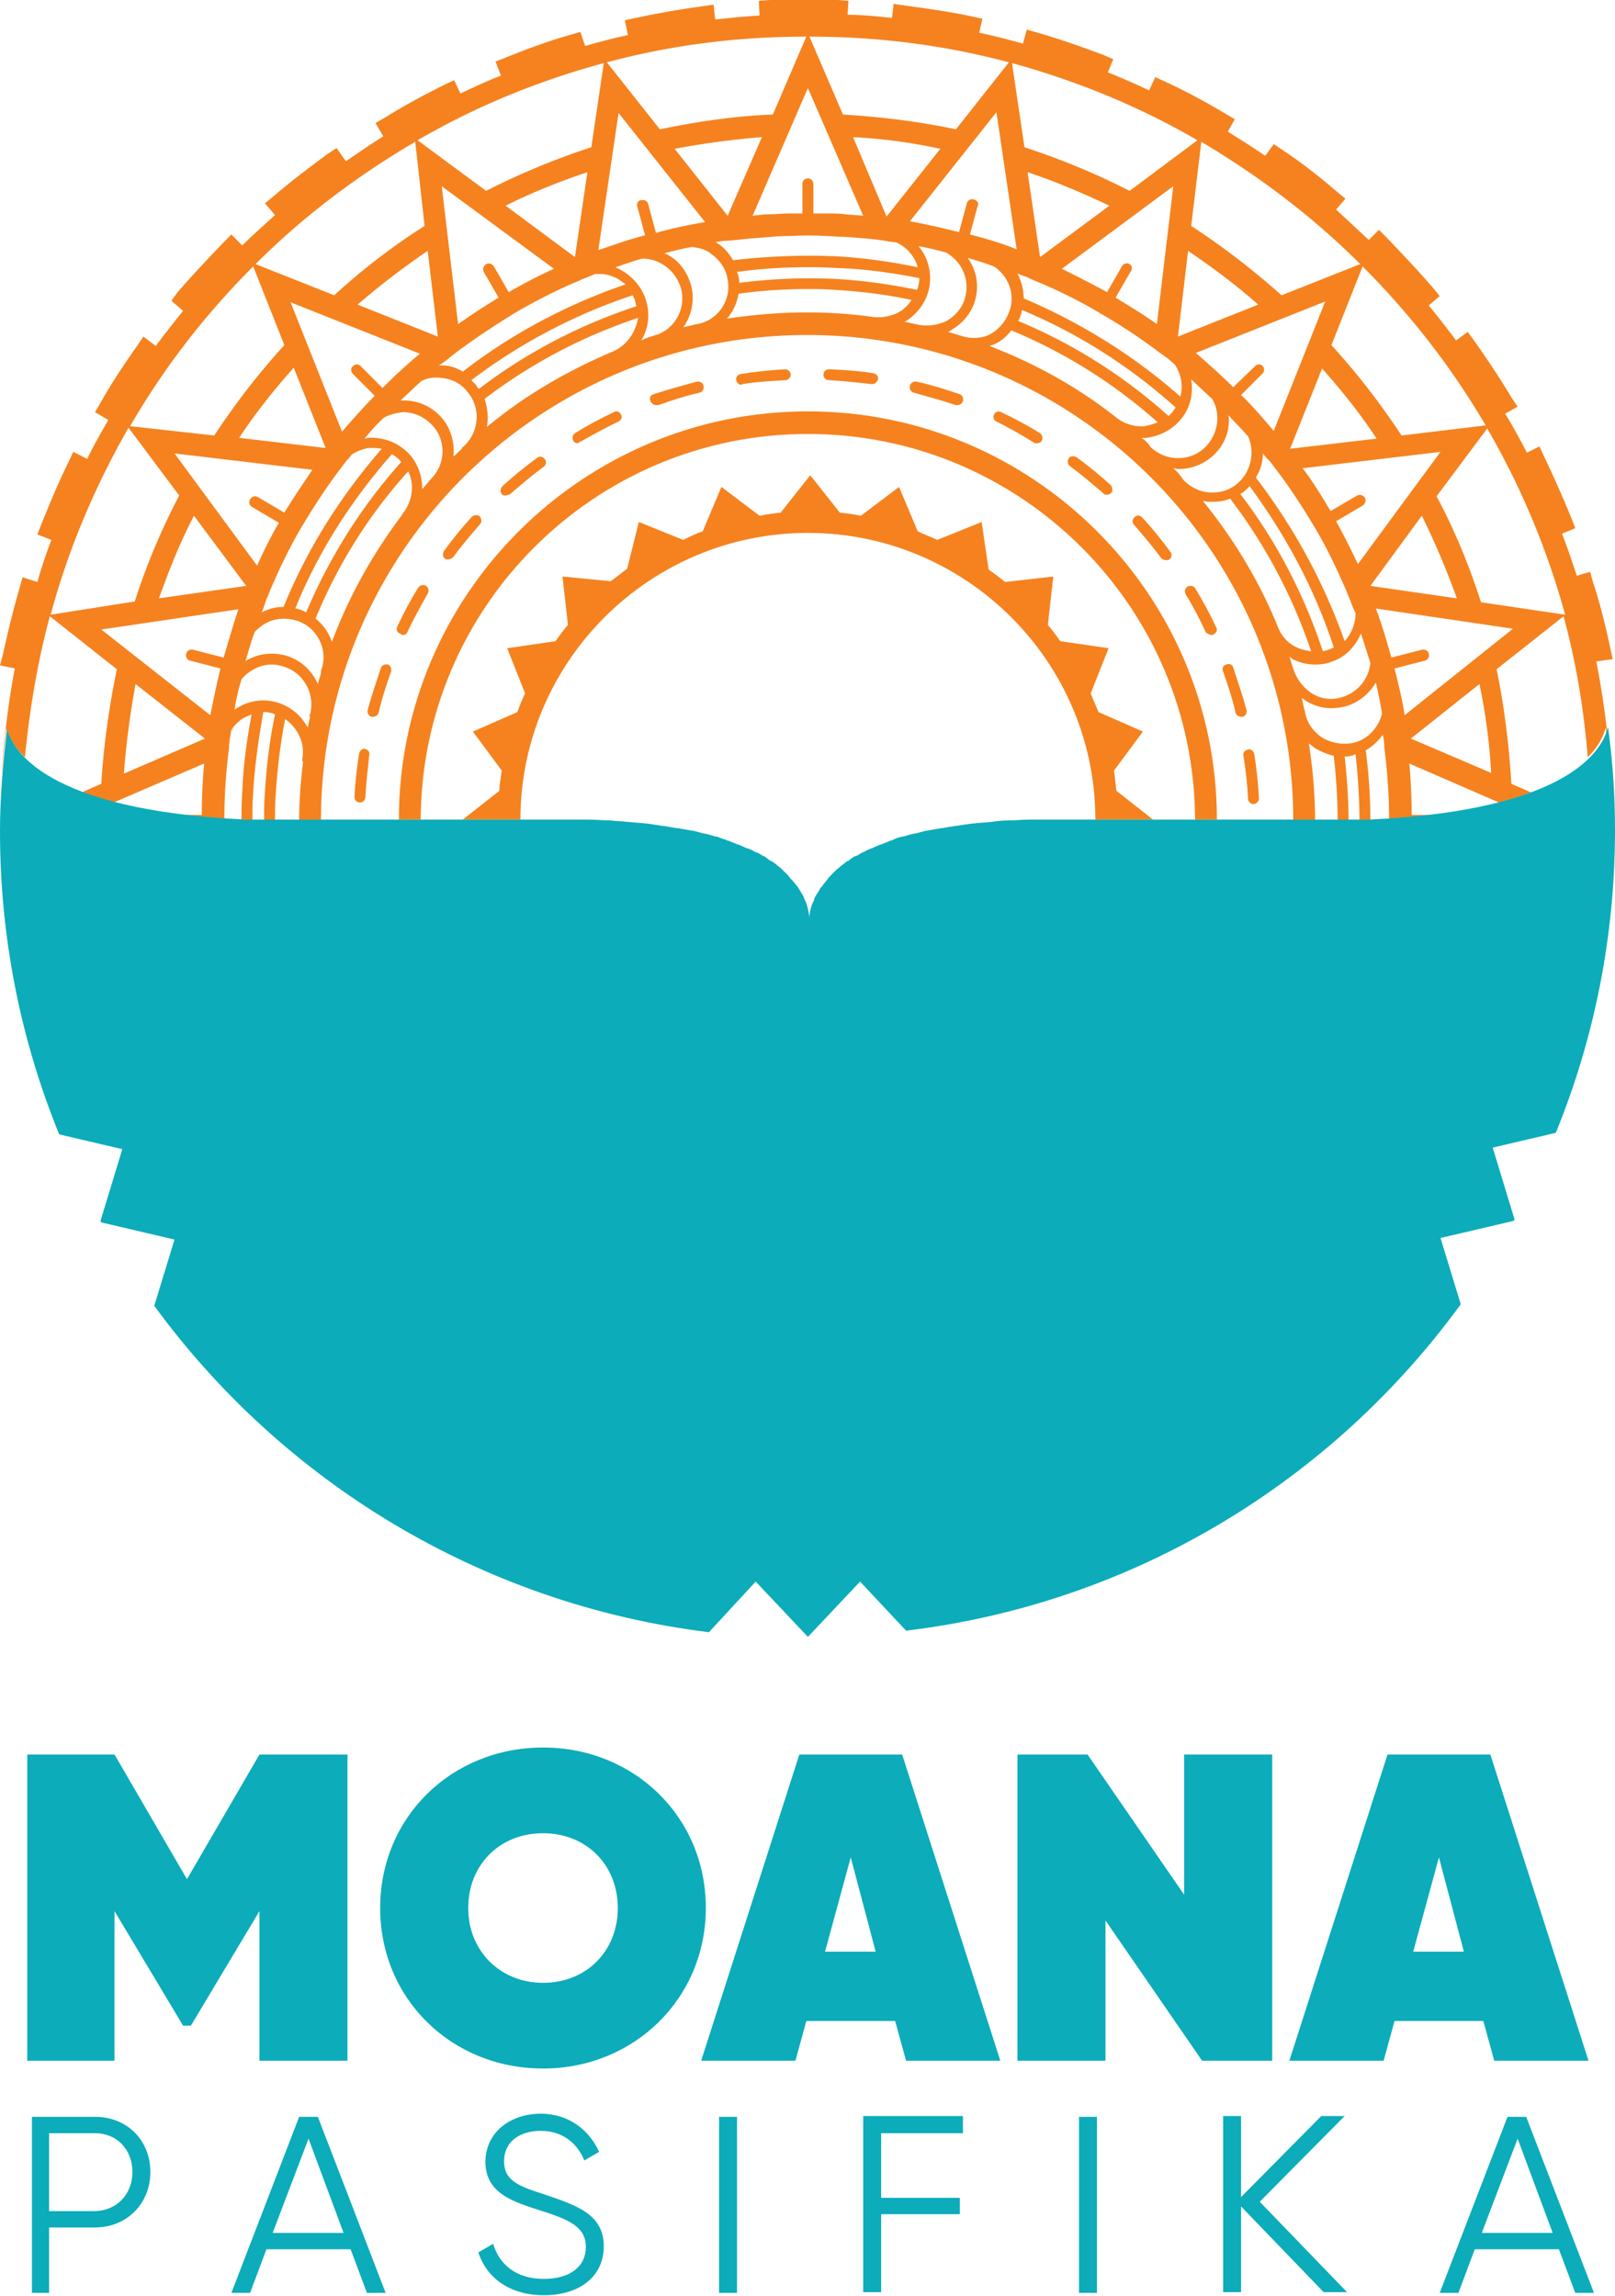 <svg xmlns="http://www.w3.org/2000/svg" viewBox="0 0 207.3 294.7"><path fill="#0cacba" d="M69.4 271.3c3.7 0 6.3 2.2 7.5 4.9l-1.9 1.1c-.8-2-2.6-3.8-5.6-3.8-2.7 0-4.7 1.4-4.7 3.9s1.9 3.2 5 4.2c4.1 1.4 7.8 2.5 7.8 6.7 0 3.9-3.1 6.3-7.7 6.3-4.2 0-7.3-2.1-8.4-5.5l1.9-1.1c.8 2.7 3 4.5 6.5 4.5 3.4 0 5.4-1.6 5.4-4.1 0-2.6-2.2-3.5-5.6-4.6-3.7-1.2-7.3-2.2-7.3-6.4.1-3.9 3.4-6.1 7.1-6.1m-57.2.4c4.1 0 7.1 3 7.1 7.1 0 4-3 7.1-7.1 7.1H6.3v8.4H4.1v-22.6zm28.6 0 8.7 22.6h-2.4l-2.1-5.6H34.2l-2.1 5.6h-2.4l8.7-22.6zm53.8 0v22.6h-2.3v-22.6zm29 0v2.1h-10.5v8.3h10.1v2.1h-10.1v10h-2.3v-22.6h12.8zm17.2 0v22.6h-2.3v-22.6zm18.5 0V282l10.3-10.4h3l-10.9 11 11.2 11.6h-3l-10.6-11v11H157v-22.6h2.3zm36.6 0 8.7 22.6h-2.4l-2.1-5.6h-10.8l-2.1 5.6h-2.4l8.7-22.6zm-1.1 2.8-4.6 12.1h9.1zm-155.2 0L35 286.6h9.1zm-27.4-.7H6.3v10h5.8c2.8 0 4.9-2.1 4.9-5s-2-5-4.8-5m57.5-49.5c11.7 0 20.9 8.9 20.9 20.6 0 11.6-9.2 20.6-20.9 20.6s-20.9-8.9-20.9-20.6 9.2-20.6 20.9-20.6m-55 .9 9.3 16 9.3-16h11.3v39.3H33.3v-19.2L24.5 260h-1l-8.8-14.7v19.2H3.5v-39.3zm101.1 0 12.6 39.3h-12.1l-1.4-5.1h-11.4l-1.4 5.1H90l12.6-39.3zm23.8 0 12.4 18v-18h11.3v39.3h-9l-12.4-18v18h-11.3v-39.3zm51.7 0 12.6 39.3h-12.1l-1.4-5.1H179l-1.4 5.1h-12.1l12.6-39.3zM69.7 235.3c-5.6 0-9.6 4.1-9.6 9.6s4.1 9.6 9.6 9.6c5.6 0 9.6-4.1 9.6-9.6s-4-9.6-9.6-9.6m39.5 3.1-3.3 12.1h6.5zm75.5 0-3.3 12.1h6.5z"/><g fill="#f5821f"><path d="M65.5 63.4c1.4-1.2 2.8-2.4 4.3-3.5.3-.2.4-.7.1-1-.2-.3-.7-.4-1-.1-1.5 1.1-3 2.3-4.4 3.6-.3.3-.3.7-.1 1 .1.2.3.2.5.2.3-.1.5-.1.6-.2M58.1 71.6c1.1-1.5 2.3-2.9 3.5-4.3.3-.3.2-.7 0-1-.3-.3-.7-.2-1 0-1.3 1.4-2.5 2.9-3.6 4.4-.2.3-.2.8.1 1 .1.1.3.1.4.1.2 0 .4-.1.6-.2M95.3 49.3c1.8-.3 3.7-.4 5.5-.5.4 0 .7-.4.7-.7 0-.4-.4-.7-.7-.7q-2.85.15-5.7.6c-.4.1-.7.4-.6.8s.4.6.7.6c0-.1 0-.1.1-.1M84.3 52h.2c1.7-.6 3.5-1.2 5.3-1.6.4-.1.6-.5.5-.9s-.5-.6-.9-.5c-1.8.5-3.7 1-5.5 1.6-.4.1-.6.5-.4.9s.5.5.8.5M47.7 92h.2c.3 0 .6-.2.7-.5.4-1.8 1-3.6 1.6-5.3.1-.4-.1-.8-.4-.9-.4-.1-.8.1-.9.4-.6 1.8-1.2 3.6-1.7 5.4-.1.4.1.8.5.9M46.1 96.7c-.3 1.8-.5 3.7-.6 5.5v.1c0 .4.3.7.7.7s.7-.3.7-.7c.1-1.8.3-3.6.5-5.4.1-.4-.2-.7-.6-.8-.3 0-.6.2-.7.6M106.5 48.8c1.8.1 3.6.3 5.4.5h.1c.3 0 .6-.3.7-.6.1-.4-.2-.7-.6-.8-1.8-.3-3.7-.4-5.5-.5h-.2c-.4 0-.7.3-.7.7s.3.7.7.7zM51.7 81.5c.3 0 .5-.1.6-.4.8-1.7 1.7-3.3 2.6-4.9.2-.3.1-.8-.2-1s-.8-.1-1 .2c-1 1.6-1.9 3.3-2.7 5-.2.4 0 .8.3.9.2.1.3.2.4.2M103.7 55.7c27.4 0 49.6 22.2 49.7 49.5h2.8c0-28.9-23.6-52.4-52.5-52.4s-52.5 23.5-52.5 52.4H54c.1-27.3 22.3-49.5 49.7-49.5M74.5 56.7c1.6-.9 3.2-1.8 4.9-2.6.4-.2.5-.6.3-.9-.2-.4-.6-.5-.9-.3-1.7.8-3.4 1.7-5 2.7-.3.2-.4.6-.2 1 .1.2.4.3.6.3 0-.1.1-.1.3-.2M122.7 52h.2c.3 0 .6-.2.7-.5.1-.4-.1-.8-.4-.9-1.8-.6-3.6-1.2-5.5-1.6-.4-.1-.8.1-.9.5s.1.8.5.9c1.8.5 3.6 1 5.4 1.6M160.2 102.5c0 .4.3.7.7.7s.7-.4.7-.7q-.15-2.85-.6-5.7c-.1-.4-.4-.7-.8-.6s-.7.4-.6.8c.3 1.8.5 3.6.6 5.5"/><path d="M59.4 105.2h7.4c0-20.3 16.6-36.8 36.9-36.8s36.9 16.5 36.9 36.8h7.4l-4.7-3.7c-.1-.9-.2-1.7-.3-2.6l3.7-5-5.7-2.5c-.3-.8-.7-1.6-1-2.4l2.3-5.8-6.2-.9c-.5-.7-1-1.4-1.6-2.1l.7-6.2-6.2.7c-.7-.6-1.4-1.1-2.1-1.6L126 67l-5.7 2.3c-.8-.4-1.7-.7-2.5-1.1l-2.4-5.7-4.9 3.7c-.9-.2-1.8-.3-2.7-.4L104 61l-3.8 4.8c-.9.1-1.8.2-2.7.4l-4.9-3.7-2.4 5.7c-.9.3-1.7.7-2.5 1.1L82 67l-1.5 6c-.7.5-1.4 1.1-2.1 1.6l-6.2-.6.7 6.2c-.6.7-1.1 1.4-1.6 2.1l-6.2.9 2.3 5.8c-.4.8-.7 1.6-1 2.4l-5.7 2.5 3.7 5c-.1.9-.3 1.7-.3 2.6z"/><path d="m207 84.6-.3-1.4c-.6-2.8-1.3-5.7-2.2-8.4l-.4-1.4-1.7.5c-.6-1.8-1.2-3.6-1.9-5.4l1.7-.7-.5-1.3c-1.1-2.7-2.3-5.4-3.5-7.9l-.6-1.3-1.6.8c-.9-1.7-1.8-3.4-2.8-5l1.6-.9-.8-1.2c-1.5-2.5-3.1-4.9-4.8-7.3l-.8-1.1-1.5 1.1c-1.1-1.5-2.3-3-3.5-4.5l1.4-1.2-.9-1.1c-1.9-2.2-3.9-4.3-5.9-6.4l-1-1-1.3 1.3-4.2-3.9 1.2-1.4-1.1-.9c-2.2-1.9-4.5-3.7-6.9-5.3l-1.2-.8-1.1 1.5c-1.6-1.1-3.2-2.1-4.8-3.1l.9-1.6-1.2-.7c-2.5-1.5-5.1-2.9-7.7-4.1l-1.3-.6-.8 1.7c-1.7-.8-3.5-1.6-5.3-2.3l.7-1.7-1.4-.6c-2.7-1-5.5-2-8.3-2.8l-1.4-.4-.5 1.8c-1.8-.5-3.7-1-5.6-1.4l.4-1.8-1.4-.3c-2.8-.6-5.7-1-8.6-1.4l-1.4-.2-.2 1.8c-1.9-.2-3.8-.4-5.7-.4l.1-1.8-1.4-.1q-4.35-.15-8.7 0l-1.4.1.1 1.9c-1.9.1-3.8.3-5.7.5L91.6.6l-1.4.2c-2.9.4-5.8.9-8.6 1.5l-1.4.3.4 1.9c-1.9.4-3.7.9-5.5 1.4l-.6-1.8-1.4.4c-2.8.8-5.5 1.8-8.2 2.9l-1.3.5.7 1.8c-1.8.7-3.5 1.5-5.2 2.3l-.8-1.7-1.3.6c-2.6 1.3-5.2 2.7-7.6 4.2l-1.2.7 1 1.7c-1.6 1-3.2 2.1-4.8 3.2L43.2 19l-1.2.8c-2.3 1.7-4.7 3.5-6.9 5.4l-1.1.9 1.3 1.5c-1.4 1.3-2.8 2.5-4.2 3.9l-1.4-1.4-1 1c-2 2.1-4 4.2-5.9 6.4l-.8 1.1 1.5 1.3c-1.2 1.5-2.4 3-3.5 4.5l-1.6-1.2-.8 1.2c-1.7 2.4-3.3 4.8-4.7 7.3l-.7 1.2 1.7 1c-.9 1.6-1.9 3.3-2.7 5L9.4 58l-.6 1.3c-1.3 2.6-2.4 5.3-3.5 8l-.5 1.3 1.8.7Q5.55 72 4.8 74.7l-1.9-.6-.4 1.4Q1.3 79.7.4 83.9L0 85.4l1.9.4C.9 91.1.3 96.6.1 102.1c.1-2.9.4-5.7.7-8.6.2.8.8 2.2 2.4 3.7.6-6.1 1.6-12.2 3.2-18.1l8.6 6.8c-1 4.8-1.7 9.8-2 14.7l-2.5 1.1c1.2.5 2.6.9 4.1 1.3l11.6-5c-.2 2.3-.3 4.4-.3 6.6h-2.5c1.7.2 3.4.4 5.4.5 0-3 .2-6 .6-9.1v-.3l.1-.9c.1-.4.1-.7.2-1.1.3-.5.7-.9 1.2-1.3.4-.3.9-.5 1.4-.7-.6 3.2-1.1 6.6-1.2 10-.1 1.2-.1 2.4-.1 3.6h1.4c0-1.2 0-2.4.1-3.6.2-3.5.7-6.9 1.3-10.3.3 0 .6 0 .9.1.2 0 .4.1.6.2-.7 3.3-1.1 6.7-1.3 10.1-.1 1.2-.1 2.4-.1 3.5h1.4c0-1.1 0-2.3.1-3.4q.3-4.95 1.2-9.6c1.6 1.1 2.6 3.1 2.2 5.1 0 .2 0 .3.1.4-.3 2.5-.5 5-.5 7.5h2.8c0-34.4 28-62.3 62.4-62.3S166 70.9 166 105.3h2.8c0-3.4-.3-6.7-.8-9.9.2.2.4.3.6.5.8.5 1.7.9 2.6 1.1.3 2.7.5 5.5.5 8.4h1.4c0-2.8-.2-5.6-.5-8.3.3 0 .5 0 .8-.1.2 0 .4-.1.6-.2.3 2.8.5 5.7.5 8.6h1.4c0-3.1-.2-6.1-.6-9.1.9-.5 1.6-1.2 2.2-2 0 .2.1.4.1.5l.1.9v.3c.4 3.2.6 6.2.6 9.1 1.9-.1 3.6-.3 5.3-.5h-2.4c0-2.2-.1-4.3-.3-6.6l11.5 5c1.5-.4 2.9-.8 4.1-1.3l-2.5-1.1c-.3-4.9-.9-9.9-1.9-14.7l8.6-6.8c1.6 5.9 2.6 11.9 3.1 18.1 1.6-1.6 2.1-3 2.3-3.8.5 3.9.8 7.8.8 11.8 0-6.9-.7-13.7-2-20.3zm-16.3-30-10.8 1.3c-2.7-4.1-5.7-8-9-11.6l4-10.1c6.1 6.1 11.4 12.9 15.8 20.4m-16.4 17.8c-.9-1.9-1.8-3.7-2.8-5.5l3.4-2c.3-.2.5-.6.3-1-.2-.3-.6-.5-1-.3l-3.4 2c-1.1-1.8-2.2-3.7-3.6-5.5l17.7-2.1zm8.2-6.2c1.7 3.4 3.2 7 4.5 10.6l-11.1-1.6zm-21.3-4.9c.6-1 .9-2 .9-3.1.2.3.4.5.7.8l.2.2.6.8c2 2.6 3.6 5.1 5.1 7.6s2.8 5.2 4.1 8.2l.4 1 .1.2c.2.6.4 1.1.7 1.7 0 1.3-.5 2.6-1.4 3.6q-4.05-11.4-11.4-21m10 21.8c-.2.1-.4.2-.7.3-.2.1-.5.1-.7.2-2.4-7.3-6-14.2-10.6-20.2.2-.1.5-.3.7-.5l.5-.5c4.7 6.4 8.4 13.3 10.8 20.7M162.1 47c-.3-.3-.7-.3-1 0l-2.8 2.7c-1.5-1.5-3.2-3-4.8-4.4l16.6-6.6-6.6 16.6c-1.4-1.6-2.7-3.2-4.2-4.6l2.8-2.8c.2-.2.2-.7 0-.9m-30.7-8.7c0-1.1-.3-2.2-.8-3.2.4.2.8.3 1.3.5l.4.2.7.3c2.9 1.2 5.7 2.6 8.2 4.1 2.6 1.5 5.2 3.2 7.7 5.1l.7.5.3.2c.3.3.6.5.9.8.8 1.2 1.1 2.7.7 4.1-6-5.3-12.8-9.5-20.1-12.6m19.5 14c-.1.2-.3.4-.4.6l-.5.5c-5.7-5.1-12.1-9.2-19.3-12.2.1-.2.2-.4.3-.7.1-.2.1-.5.2-.7 7.2 3 13.8 7.2 19.7 12.5M125 25.6c-.4-.1-.8.1-.9.5l-1 3.7c-2-.5-4.1-1-6.3-1.4l11.1-14 2.6 17.6c-2-.8-4-1.4-6-1.9l1-3.7c.2-.3-.1-.7-.5-.8m-17.6 7.3c-4.5-.2-9 0-13.3.5-.5-.8-1.1-1.6-1.9-2.1-.1-.1-.3-.2-.4-.2.5-.1 1-.2 1.5-.2h.1l1.1-.1c1.7-.2 3.2-.3 4.6-.4.8-.1 1.5-.1 2.3-.1 1.6-.1 3.1-.1 4.7 0 .7 0 1.5.1 2.3.1 1.4.1 2.9.2 4.5.4l.7.1.5.1c.3 0 .6.1.9.1 1.4.6 2.4 1.8 2.8 3.2-3.4-.7-6.9-1.2-10.4-1.4m10.6 2.8c0 .3 0 .5-.1.8 0 .2-.1.5-.2.7-3.4-.7-6.9-1.2-10.5-1.4-4.2-.2-8.3 0-12.3.5 0-.2 0-.5-.1-.7 0-.2-.1-.5-.2-.7 2.9-.4 5.9-.6 8.9-.6 1.2 0 2.5 0 3.8.1 3.6.1 7.2.6 10.7 1.3m-36.2-9.2 1 3.7c-2 .5-3.9 1.2-6 1.9l2.6-17.6 11.1 14c-2.2.4-4.3.8-6.3 1.4l-1-3.7c-.1-.4-.5-.6-.9-.5-.4 0-.6.4-.5.8m-10.7 8c-2 .9-3.9 1.9-5.8 3l-1.9-3.3c-.2-.3-.6-.5-1-.3-.3.2-.5.6-.3 1l1.9 3.3c-1.8 1.1-3.5 2.2-5.2 3.4l-2.1-17.7zm-6.2-8.1c3.4-1.7 6.9-3.1 10.5-4.3L73.8 33zM57.6 46l.1-.1.9-.7c2.4-1.8 5-3.5 7.6-5.1 2.6-1.5 5.3-2.9 8.2-4.1l.2-.1 1-.4c.2-.1.5-.2.7-.3.9-.1 1.8 0 2.6.4.5.2 1 .6 1.4.9-7.6 2.6-14.7 6.4-20.9 11.2-.8-.5-1.7-.8-2.7-.8h-.4c.4-.2.8-.5 1.3-.9m29-26.9c3.7-.7 7.5-1.2 11.2-1.5l-4.4 10.1zm22.9-1.5c3.8.2 7.5.7 11.2 1.5l-6.9 8.7zM145 33.9c-.3-.2-.8-.1-1 .3l-1.9 3.3c-1.8-1-3.8-2-5.8-3l14.3-10.6-2.1 17.7c-1.7-1.2-3.5-2.3-5.3-3.4l1.9-3.3c.3-.4.2-.8-.1-1m-11.5-.9-1.6-10.9c3.6 1.2 7.1 2.7 10.5 4.3zm17.7 10.2 1.3-11c3.1 2.1 6.2 4.4 9 6.9zm25.5 13.1-11.1 1.3 4.1-10.3c2.5 2.8 4.9 5.8 7 9m-2.1-22.4-10.1 4c-3.7-3.3-7.6-6.3-11.6-8.9l1.3-10.8c7.4 4.4 14.3 9.6 20.4 15.7M153.7 18l-8.7 6.5c-4.3-2.2-8.9-4.1-13.5-5.6l-1.6-10.8c8.4 2.3 16.4 5.6 23.8 9.9M129.5 8l-6.8 8.6c-4.7-1-9.6-1.6-14.5-1.9l-4.3-10c8.8 0 17.4 1.1 25.6 3.3m-18.7 19.7c-.8-.1-1.5-.1-2.3-.2s-1.6-.1-2.4-.1h-1.7v-3.8c0-.4-.3-.7-.7-.7s-.7.3-.7.7v3.8h-1.7c-.8 0-1.6.1-2.4.1-.7 0-1.5.1-2.3.2l7.1-16.4zm-7.3-23-4.3 10c-4.9.2-9.7.9-14.5 1.9L77.9 8c8.2-2.2 16.7-3.3 25.6-3.3m-26 3.4-1.6 10.8c-4.6 1.5-9.2 3.4-13.5 5.6L53.6 18C61 13.7 69 10.4 77.5 8.1M45.3 48l2.8 2.8c-1.4 1.4-2.8 3-4.2 4.6l-6.6-16.6 16.6 6.6c-1.7 1.4-3.3 2.9-4.8 4.4L46.3 47c-.3-.3-.7-.3-1 0-.3.2-.3.7 0 1m-8.9 29.9c-.9 0-1.8.2-2.6.6-.1 0-.1.1-.2.1.2-.5.4-1.1.6-1.7l.1-.2.4-1c1.3-3 2.6-5.7 4.1-8.2s3.1-5 5.1-7.6l.6-.8.2-.2c.2-.2.3-.4.5-.6.7-.4 1.4-.7 2.2-.8.5 0 1.1 0 1.6.1-5.3 6.1-9.6 12.9-12.6 20.3m13.9-19.6c.2.1.5.3.7.5.2.1.3.3.5.5-5.1 5.7-9.2 12.2-12.2 19.3l-.6-.3c-.3-.1-.6-.2-.8-.2 3-7.4 7.3-14 12.4-19.8m-27.9-.1 17.7 2.1c-1.3 1.9-2.5 3.7-3.6 5.5l-3.4-2c-.3-.2-.8-.1-1 .3-.2.3-.1.8.3 1l3.4 2c-1 1.7-1.9 3.5-2.8 5.5zm9.2 17-11.2 1.6c1.3-3.6 2.7-7.2 4.5-10.6zm-.9-19c2.1-3.2 4.5-6.2 7-9l4.1 10.3zm15.2-17.1q4.35-3.75 9-6.9l1.3 11zm7.4-20.9L54.5 29c-4.1 2.6-8 5.6-11.6 8.9l-10.1-4c6.1-6.1 13-11.3 20.5-15.7m-20.8 16 4 10.1c-3.3 3.6-6.3 7.5-9 11.6l-10.8-1.2c4.4-7.6 9.7-14.4 15.8-20.5m-16 20.7 6.5 8.7c-2.3 4.4-4.2 8.9-5.7 13.6L6.5 78.9c2.3-8.5 5.7-16.5 10-24m-.6 44.4c.3-3.9.8-7.7 1.5-11.5l8.9 7zm12.8-14.9-3.9-1c-.4-.1-.8.1-.9.5s.1.8.5.9l3.9 1c-.5 2-.9 4-1.3 6l-14-11 17.6-2.6c-.7 2.1-1.3 4.2-1.9 6.2M39.8 92c-.1.5-.2.9-.3 1.4-.9-1.7-2.5-3-4.6-3.4-1.7-.3-3.4.1-4.8 1.1q.3-1.95.9-3.9c.4-.5.9-.9 1.4-1.2 1.2-.7 2.5-.9 3.8-.5 2.7.7 4.3 3.5 3.6 6.2-.1 0-.1.2 0 .3m1.4-5.9v.3c-.1.5-.3.9-.4 1.4-.8-1.8-2.3-3.2-4.3-3.7-1.7-.4-3.4-.2-4.9.7l-.1.1c.4-1.3.7-2.5 1.2-3.8.5-.5 1-.9 1.6-1.2 1.2-.6 2.6-.6 3.9-.2 2.6.9 4 3.8 3 6.4m10.5-20.2c0 .1-.1.1-.1.2-3.7 4.9-6.8 10.4-9 16.3q-.6-1.8-2.1-3c2.9-7 6.9-13.4 11.9-18.9.8 1.6.6 3.8-.7 5.4m3.6-4.4-.1.1c-.3.4-.7.8-1 1.2 0-1.9-.7-3.8-2.3-5.1-1.3-1.1-3-1.6-4.7-1.5-.1 0-.2.1-.4.1.8-1 1.6-1.9 2.5-2.7.7-.4 1.6-.6 2.4-.7 1.3 0 2.6.5 3.6 1.5 2 1.9 2 5.1 0 7.1m4.1-4.1c-.1 0-.1.1-.1.2-.4.3-.7.7-1.1 1 .2-1.9-.4-3.9-1.8-5.3a6.42 6.42 0 0 0-4.6-1.9h-.4c.9-.8 1.8-1.7 2.7-2.5.8-.4 1.6-.5 2.5-.4 1.3.1 2.6.7 3.4 1.8 1.8 2.1 1.5 5.3-.6 7.1m1.7-8-.6-.6c6.2-4.7 13.2-8.4 20.7-10.9.1.2.3.5.3.7.1.2.1.5.2.7-7.3 2.4-14.2 6-20.2 10.6-.2-.1-.3-.3-.4-.5m17.6-4.3c-5.9 2.5-11.4 5.7-16.2 9.7q.3-1.8-.3-3.6c5.9-4.5 12.5-8 19.7-10.4-.3 1.8-1.4 3.5-3.2 4.3m5.5-2.1c-.7.2-1.3.4-1.9.7 1-1.6 1.2-3.6.5-5.5-.6-1.6-1.8-2.9-3.4-3.7-.1-.1-.3-.1-.4-.2 1.2-.4 2.3-.8 3.4-1.1.9 0 1.8.2 2.6.7 1.2.7 2 1.8 2.4 3.1.7 2.5-.7 5.2-3.2 6m5.3-1.4c-.6.1-1.2.3-1.8.4 1.1-1.5 1.5-3.5 1-5.4-.5-1.7-1.5-3.1-3-3.9-.1-.1-.3-.1-.4-.2 1.2-.3 2.3-.6 3.5-.8.9.1 1.8.3 2.5.9 1.1.8 1.9 1.9 2.1 3.3.5 2.6-1.2 5.2-3.9 5.7m22.7-.9c-2.8-.4-5.7-.6-8.6-.6-3.5 0-7 .3-10.3.8.8-.9 1.3-2 1.5-3.2q4.35-.6 8.7-.6c1.2 0 2.4 0 3.6.1 3.4.2 6.7.6 9.9 1.3-.3.5-.7.9-1.2 1.3-1 .7-2.3 1-3.6.9m5.8 1c-.6-.1-1.3-.3-1.9-.4.2-.1.4-.2.5-.3 1.4-1 2.4-2.5 2.7-4.2.3-1.9-.2-3.8-1.4-5.2 1.2.2 2.4.5 3.5.8 2 1.1 3.1 3.4 2.5 5.7-.3 1.3-1.2 2.4-2.4 3.1-1.1.5-2.3.7-3.5.5m5.7 1.5c-.7-.2-1.3-.4-2-.6.2-.1.4-.2.5-.3 1.5-.9 2.6-2.3 3-3.9.5-1.9.1-3.8-1-5.3 1.1.3 2.3.7 3.4 1.1 1.9 1.3 2.8 3.7 1.9 5.9-.5 1.3-1.4 2.3-2.6 2.9-.9.4-2.1.5-3.2.2m3.3 1.2c.2-.1.4-.1.6-.2.9-.4 1.6-1 2.2-1.8 7 2.9 13.3 6.9 18.8 11.8-.5.2-1.1.4-1.7.5-1.3.1-2.6-.3-3.6-1.1-4.8-3.8-10.3-6.9-16.3-9.2m19.5 11.8q.15 0 0 0h.6c1.7-.2 3.3-1 4.4-2.3 1.3-1.5 1.7-3.4 1.4-5.2.9.8 1.8 1.7 2.7 2.5 1.1 1.9.8 4.4-.8 6.1q-1.5 1.5-3.6 1.5c-1.3 0-2.5-.5-3.5-1.4q-.45-.75-1.2-1.2m4.1 3.9c.2 0 .4.1.7.1 1.7 0 3.4-.7 4.6-1.9 1.4-1.4 2-3.2 1.8-5 .8.9 1.7 1.8 2.5 2.7.9 2 .4 4.5-1.3 6-1 .9-2.3 1.3-3.7 1.2-1.3-.1-2.4-.7-3.3-1.6-.4-.6-.8-1.1-1.3-1.5M164 80.4c-2.4-5.9-5.7-11.3-9.6-16.1.2 0 .4.1.7.1h.6c.8 0 1.5-.1 2.2-.4 4.5 5.9 8 12.5 10.4 19.6-.6-.1-1.1-.2-1.6-.4-1.3-.5-2.2-1.5-2.7-2.8m2 5.4c-.2-.5-.3-1-.5-1.5.2.1.4.3.6.4q1.35.6 2.7.6c.7 0 1.5-.1 2.2-.4 1.8-.6 3-2 3.7-3.6.4 1.3.8 2.5 1.2 3.8-.2 2-1.6 3.8-3.7 4.4-1.3.4-2.7.2-3.8-.5-1.2-.8-2-1.9-2.4-3.2m7.4 9.6c-1.3.2-2.7-.1-3.8-.8-1.1-.8-1.9-1.9-2.1-3.3 0-.1-.1-.2-.1-.3-.1-.5-.2-.9-.3-1.4.2.1.4.3.6.4 1 .6 2.1.9 3.2.9.6 0 1.1-.1 1.7-.2 1.8-.5 3.2-1.7 4-3.1.3 1.3.6 2.7.8 4-.5 1.9-2 3.5-4 3.8m7.7-.6 8.8-7q1.2 5.7 1.5 11.4zm-.8-3c-.3-2-.8-4-1.3-6l3.9-1c.4-.1.6-.5.5-.9s-.5-.6-.9-.5l-3.9 1c-.6-2.1-1.2-4.2-2-6.3l17.6 2.6zm9.8-14.5c-1.5-4.7-3.4-9.3-5.7-13.6l6.5-8.7c4.3 7.4 7.7 15.5 10 23.9z"/><path d="M158.3 85.7c-.1-.4-.5-.6-.9-.4-.4.1-.6.5-.4.9.6 1.7 1.2 3.5 1.6 5.3.1.3.4.5.7.5h.2c.4-.1.6-.5.5-.9-.5-1.8-1.1-3.6-1.7-5.4M132.7 56.8c.1.1.2.1.4.1s.5-.1.6-.3c.2-.3.1-.8-.2-1-1.6-1-3.3-1.9-5-2.7-.4-.2-.8 0-.9.3-.2.4 0 .8.3.9q2.4 1.2 4.8 2.7M155.5 81.5c.1 0 .2 0 .3-.1.4-.2.5-.6.3-.9-.8-1.7-1.7-3.4-2.7-5-.2-.3-.6-.4-1-.2-.3.2-.4.6-.2 1 1 1.6 1.8 3.2 2.6 4.9.2.1.4.3.7.3M142.1 63.5c.2 0 .4-.1.5-.2.3-.3.2-.7 0-1-1.4-1.3-2.9-2.5-4.4-3.6-.3-.2-.8-.2-1 .1s-.2.8.1 1c1.5 1.1 2.9 2.3 4.3 3.5.2.2.3.2.5.2M149.7 71.9c.1 0 .3 0 .4-.1.3-.2.4-.7.1-1-1.1-1.5-2.3-3-3.6-4.4-.3-.3-.7-.3-1 0s-.3.7 0 1c1.2 1.4 2.4 2.8 3.5 4.3.1.1.4.2.6.2"/></g><path fill="#0cacba" d="M175.7 105.2h-43.6c-.9 0-1.7.1-2.5.1h-.1c-.8 0-1.6.1-2.3.2h-.1c-.7.1-1.5.1-2.2.2h-.1c-.7.1-1.4.2-2 .3h-.1c-.6.1-1.3.2-1.8.3h-.1c-.6.1-1.2.2-1.7.3h-.1c-.5.1-1.1.3-1.6.4h-.1c-.5.1-1 .3-1.5.4h-.1c-.5.1-.9.3-1.3.5h-.1c-.4.2-.8.3-1.2.5h-.1c-.4.2-.8.3-1.1.5h-.1c-.4.2-.7.3-1 .5h-.1c-.3.2-.6.4-.9.5h-.1c-.3.2-.6.4-.8.6h-.1c-.3.2-.5.4-.8.6-.2.2-.5.4-.7.6l-.6.6c-.2.2-.4.4-.5.6-.2.2-.3.4-.5.6-.1.2-.3.4-.4.5-.1.2-.2.4-.3.5-.1.2-.2.3-.3.5s-.2.3-.2.5c-.1.2-.1.3-.2.4-.4 1-.4 1.8-.4 1.9 0-.2-.1-.9-.4-1.9-.1-.1-.1-.3-.2-.4-.1-.2-.1-.3-.2-.5s-.2-.3-.3-.5-.2-.3-.3-.5-.3-.4-.4-.5c-.1-.2-.3-.4-.5-.6s-.3-.4-.5-.6l-.6-.6c-.2-.2-.4-.4-.7-.6-.2-.2-.5-.4-.8-.6h-.1c-.3-.2-.5-.4-.8-.6H98c-.3-.2-.6-.4-.9-.5H97c-.3-.2-.7-.4-1-.5h-.1c-.4-.2-.7-.3-1.1-.5h-.1c-.4-.2-.8-.3-1.2-.5h-.1c-.4-.2-.9-.3-1.3-.5H92c-.5-.1-1-.3-1.5-.4h-.1c-.5-.1-1-.3-1.6-.4h-.1c-.5-.1-1.1-.2-1.7-.3h-.1l-1.8-.3H85c-.6-.1-1.3-.2-2-.3h-.1c-.7-.1-1.4-.1-2.2-.2h-.1c-.8-.1-1.5-.1-2.3-.2h-.1c-.8 0-1.7-.1-2.5-.1H31.6C5.6 104 1.6 96.1.9 93.6c-.5 4.3-.9 8.6-.9 13.1 0 13.8 2.7 26.9 7.6 38.9l8.1 1.9-2.8 9.2c0 .1.1.1.1.2l9.4 2.2-2.6 8.5c16.5 22.6 42 38.3 71.2 41.9l6-6.5 6.7 7.1 6.7-7.1 5.9 6.3c29.2-3.5 54.7-19.2 71.2-41.9l-2.6-8.5 9.4-2.2c0-.1.1-.1.1-.2l-2.8-9.2 8.1-1.9c4.9-12 7.6-25.1 7.6-38.9 0-4.5-.3-8.8-.9-13.2-.6 2.6-4.4 10.7-30.7 11.9"/></svg>